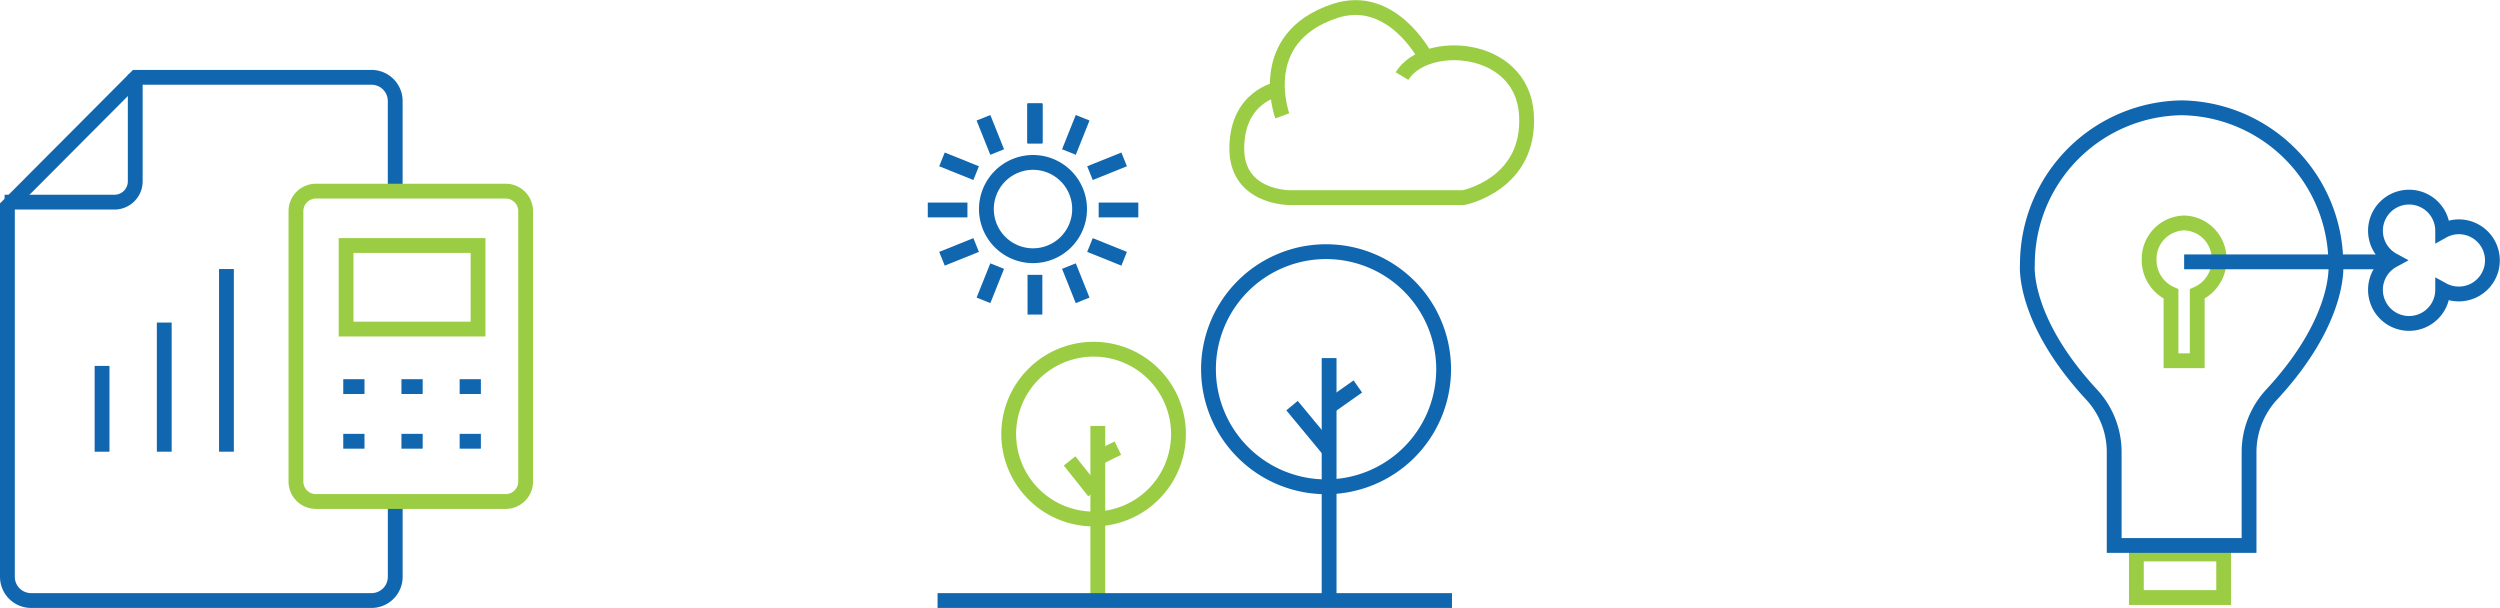 <svg xmlns="http://www.w3.org/2000/svg" width="253.039" height="61.533" viewBox="0 0 253.039 61.533">
  <g id="Group_4438" data-name="Group 4438" transform="translate(-891.545 -5265.061)">
    <path id="Path_12191" data-name="Path 12191" d="M22.868,6.641V-2.35a2.4,2.4,0,0,0-2.4-2.408H-3.363L-16.384,8.308V45.79a2.4,2.4,0,0,0,2.4,2.408H20.47a2.4,2.4,0,0,0,2.4-2.408v-7.5" transform="translate(908.679 5277.646)" fill="none" stroke="#1167af" stroke-width="1.5"/>
    <path id="Path_12192" data-name="Path 12192" d="M0,7.529H11.116A2.108,2.108,0,0,0,13.225,5.42V-5.394" transform="translate(892.009 5277.993)" fill="none" stroke="#1167af" stroke-width="1.5"/>
    <path id="Path_12193" data-name="Path 12193" d="M12.371,18.3H-6.848a2.022,2.022,0,0,1-2.015-2.027V-11.086a2.022,2.022,0,0,1,2.015-2.027H12.371a2.022,2.022,0,0,1,2.015,2.027V16.276A2.022,2.022,0,0,1,12.371,18.3Z" transform="translate(930.362 5297.521)" fill="none" stroke="#9acd44" stroke-width="1.5"/>
    <path id="Path_12195" data-name="Path 12195" d="M347.8-63.437H334.443v-8.457H347.8Z" transform="translate(592.131 5361.805)" fill="none" stroke="#9acd44" stroke-width="1.5"/>
    <path id="Path_12196" data-name="Path 12196" d="M0,0H2.149" transform="translate(926.288 5304.191)" fill="none" stroke="#1167af" stroke-width="1.5"/>
    <path id="Path_12197" data-name="Path 12197" d="M0,0H2.149" transform="translate(932.178 5304.191)" fill="none" stroke="#1167af" stroke-width="1.5"/>
    <path id="Path_12198" data-name="Path 12198" d="M0,0H2.149" transform="translate(938.069 5304.191)" fill="none" stroke="#1167af" stroke-width="1.5"/>
    <path id="Path_12199" data-name="Path 12199" d="M0,0H2.149" transform="translate(926.288 5309.723)" fill="none" stroke="#1167af" stroke-width="1.5"/>
    <path id="Path_12200" data-name="Path 12200" d="M0,0H2.149" transform="translate(932.178 5309.723)" fill="none" stroke="#1167af" stroke-width="1.5"/>
    <path id="Path_12201" data-name="Path 12201" d="M0,0H2.149" transform="translate(938.069 5309.723)" fill="none" stroke="#1167af" stroke-width="1.5"/>
    <path id="Path_12202" data-name="Path 12202" d="M0,0V18.488" transform="translate(914.465 5292.291)" fill="none" stroke="#1167af" stroke-width="1.5"/>
    <path id="Path_12203" data-name="Path 12203" d="M0,0V13.071" transform="translate(908.17 5297.709)" fill="none" stroke="#1167af" stroke-width="1.5"/>
    <path id="Path_12204" data-name="Path 12204" d="M0,0V8.685" transform="translate(901.875 5302.096)" fill="none" stroke="#1167af" stroke-width="1.5"/>
    <path id="Path_12298" data-name="Path 12298" d="M0,6.947A11.9,11.9,0,1,1,11.9,18.87,11.91,11.91,0,0,1,0,6.947Z" transform="translate(1013.863 5295.463)" fill="none" stroke="#1167af" stroke-width="1.5"/>
    <path id="Path_12300" data-name="Path 12300" d="M0,0V24.822" transform="translate(1026.072 5301.305)" fill="none" stroke="#1167af" stroke-width="1.5"/>
    <path id="Path_12301" data-name="Path 12301" d="M0,1.105l2.7-1.9" transform="translate(1026.277 5304.973)" fill="none" stroke="#1167af" stroke-width="1.5"/>
    <path id="Path_12302" data-name="Path 12302" d="M2.108,2.546-1.51-1.824" transform="translate(1023.828 5307.939)" fill="none" stroke="#1167af" stroke-width="1.5"/>
    <path id="Path_12303" data-name="Path 12303" d="M0,5.018A8.592,8.592,0,1,1,8.594,13.63,8.6,8.6,0,0,1,0,5.018Z" transform="translate(993.642 5303.961)" fill="none" stroke="#9acd44" stroke-width="1.5"/>
    <path id="Path_12305" data-name="Path 12305" d="M0,0V18.09" transform="translate(1002.66 5308.174)" fill="none" stroke="#9acd44" stroke-width="1.5"/>
    <path id="Path_12306" data-name="Path 12306" d="M0,.627,2.195-.449" transform="translate(1002.497 5310.869)" fill="none" stroke="#9acd44" stroke-width="1.5"/>
    <path id="Path_12307" data-name="Path 12307" d="M1.447,1.821-1.037-1.3" transform="translate(1000.839 5313.014)" fill="none" stroke="#9acd44" stroke-width="1.5"/>
    <path id="Path_12308" data-name="Path 12308" d="M2.414,2.151s-4.063.7-4.142,5.877,5.417,5.093,5.417,5.093H21.216s6.849-1.332,6.373-8.462S17.311-3.019,15,.819" transform="translate(1018.454 5271.944)" fill="none" stroke="#9acd44" stroke-width="1.5"/>
    <path id="Path_12309" data-name="Path 12309" d="M.294,6.386S-2.638-1.5,5.625-4.229C11.339-6.117,14.719.325,14.719.325" transform="translate(1021.042 5270.399)" fill="none" stroke="#9acd44" stroke-width="1.5"/>
    <path id="Path_12310" data-name="Path 12310" d="M5.488,2.751A4.717,4.717,0,0,1,.778,7.473a4.722,4.722,0,0,1,0-9.444A4.717,4.717,0,0,1,5.488,2.751Z" transform="translate(995.328 5283.471)" fill="none" stroke="#1167af" stroke-width="1.5"/>
    <path id="Path_12312" data-name="Path 12312" d="M0,0V4.02" transform="translate(996.297 5275.543)" fill="none" stroke="#1167af" stroke-width="1.5"/>
    <path id="Path_12313" data-name="Path 12313" d="M0,0V4.02" transform="translate(996.297 5275.543)" fill="none" stroke="#1167af" stroke-width="1.5"/>
    <path id="Path_12314" data-name="Path 12314" d="M0,0V4.02" transform="translate(996.297 5275.543)" fill="none" stroke="#1167af" stroke-width="1.5"/>
    <path id="Path_12315" data-name="Path 12315" d="M0,0,1.387,3.467" transform="translate(991.088 5276.982)" fill="none" stroke="#1167af" stroke-width="1.5"/>
    <path id="Path_12316" data-name="Path 12316" d="M0,0,3.459,1.392" transform="translate(986.887 5281.193)" fill="none" stroke="#1167af" stroke-width="1.5"/>
    <path id="Path_12317" data-name="Path 12317" d="M0,0H4.013" transform="translate(985.451 5286.313)" fill="none" stroke="#1167af" stroke-width="1.5"/>
    <path id="Path_12318" data-name="Path 12318" d="M0,.811,3.459-.581" transform="translate(986.887 5290.441)" fill="none" stroke="#1167af" stroke-width="1.5"/>
    <path id="Path_12319" data-name="Path 12319" d="M0,2.02,1.387-1.447" transform="translate(991.088 5293.441)" fill="none" stroke="#1167af" stroke-width="1.5"/>
    <path id="Path_12320" data-name="Path 12320" d="M0,2.342v-4.02" transform="translate(996.297 5294.557)" fill="none" stroke="#1167af" stroke-width="1.5"/>
    <path id="Path_12321" data-name="Path 12321" d="M.808,2.02-.579-1.447" transform="translate(1000.316 5293.441)" fill="none" stroke="#1167af" stroke-width="1.5"/>
    <path id="Path_12322" data-name="Path 12322" d="M2.015.811-1.444-.581" transform="translate(1003.311 5290.441)" fill="none" stroke="#1167af" stroke-width="1.5"/>
    <path id="Path_12323" data-name="Path 12323" d="M2.338,0H-1.675" transform="translate(1004.423 5286.313)" fill="none" stroke="#1167af" stroke-width="1.5"/>
    <path id="Path_12324" data-name="Path 12324" d="M2.015,0-1.444,1.392" transform="translate(1003.311 5281.193)" fill="none" stroke="#1167af" stroke-width="1.5"/>
    <path id="Path_12325" data-name="Path 12325" d="M.808,0-.579,3.467" transform="translate(1000.316 5276.982)" fill="none" stroke="#1167af" stroke-width="1.5"/>
    <path id="Path_12326" data-name="Path 12326" d="M0,0H52.067" transform="translate(986.441 5325.843)" fill="none" stroke="#1167af" stroke-width="1.5"/>
    <path id="Path_12327" data-name="Path 12327" d="M418.915-54.451h-8.836v-4.411h8.836Z" transform="translate(697.701 5379.994)" fill="none" stroke="#9acd44" stroke-width="1.5"/>
    <path id="Path_12328" data-name="Path 12328" d="M13.078,25.809V16.334a8.571,8.571,0,0,1,2.3-5.812C22.428,2.9,21.863-2.614,21.863-2.614A15.848,15.848,0,0,0,6.044-18.491h.417A15.848,15.848,0,0,0-9.359-2.614S-9.924,2.9-2.873,10.522a8.56,8.56,0,0,1,2.3,5.812v9.475Z" transform="translate(1106.107 5294.461)" fill="none" stroke="#1167af" stroke-width="1.5"/>
    <path id="Path_12329" data-name="Path 12329" d="M4.126,2.17A3.637,3.637,0,0,0,.585-1.555,3.637,3.637,0,0,0-2.956,2.17,3.732,3.732,0,0,0-.742,5.623v6.768H1.912V5.623A3.729,3.729,0,0,0,4.126,2.17Z" transform="translate(1112.027 5289.182)" fill="none" stroke="#9acd44" stroke-width="1.5"/>
    <path id="Path_12330" data-name="Path 12330" d="M4.926,1.752a3.378,3.378,0,0,0-1.653.431V2.149a3.4,3.4,0,0,0-3.4-3.4,3.4,3.4,0,0,0-3.4,3.4,3.407,3.407,0,0,0,1.78,2.992,3.4,3.4,0,0,0-1.78,2.992,3.4,3.4,0,0,0,3.4,3.4,3.4,3.4,0,0,0,3.4-3.4v0A3.4,3.4,0,1,0,4.926,1.752Z" transform="translate(1135.507 5286.264)" fill="none" stroke="#1167af" stroke-width="1.5"/>
    <path id="Path_12332" data-name="Path 12332" d="M12.143,0H-8.7" transform="translate(1121.314 5291.564)" fill="none" stroke="#1167af" stroke-width="1.5"/>
  </g>
</svg>
